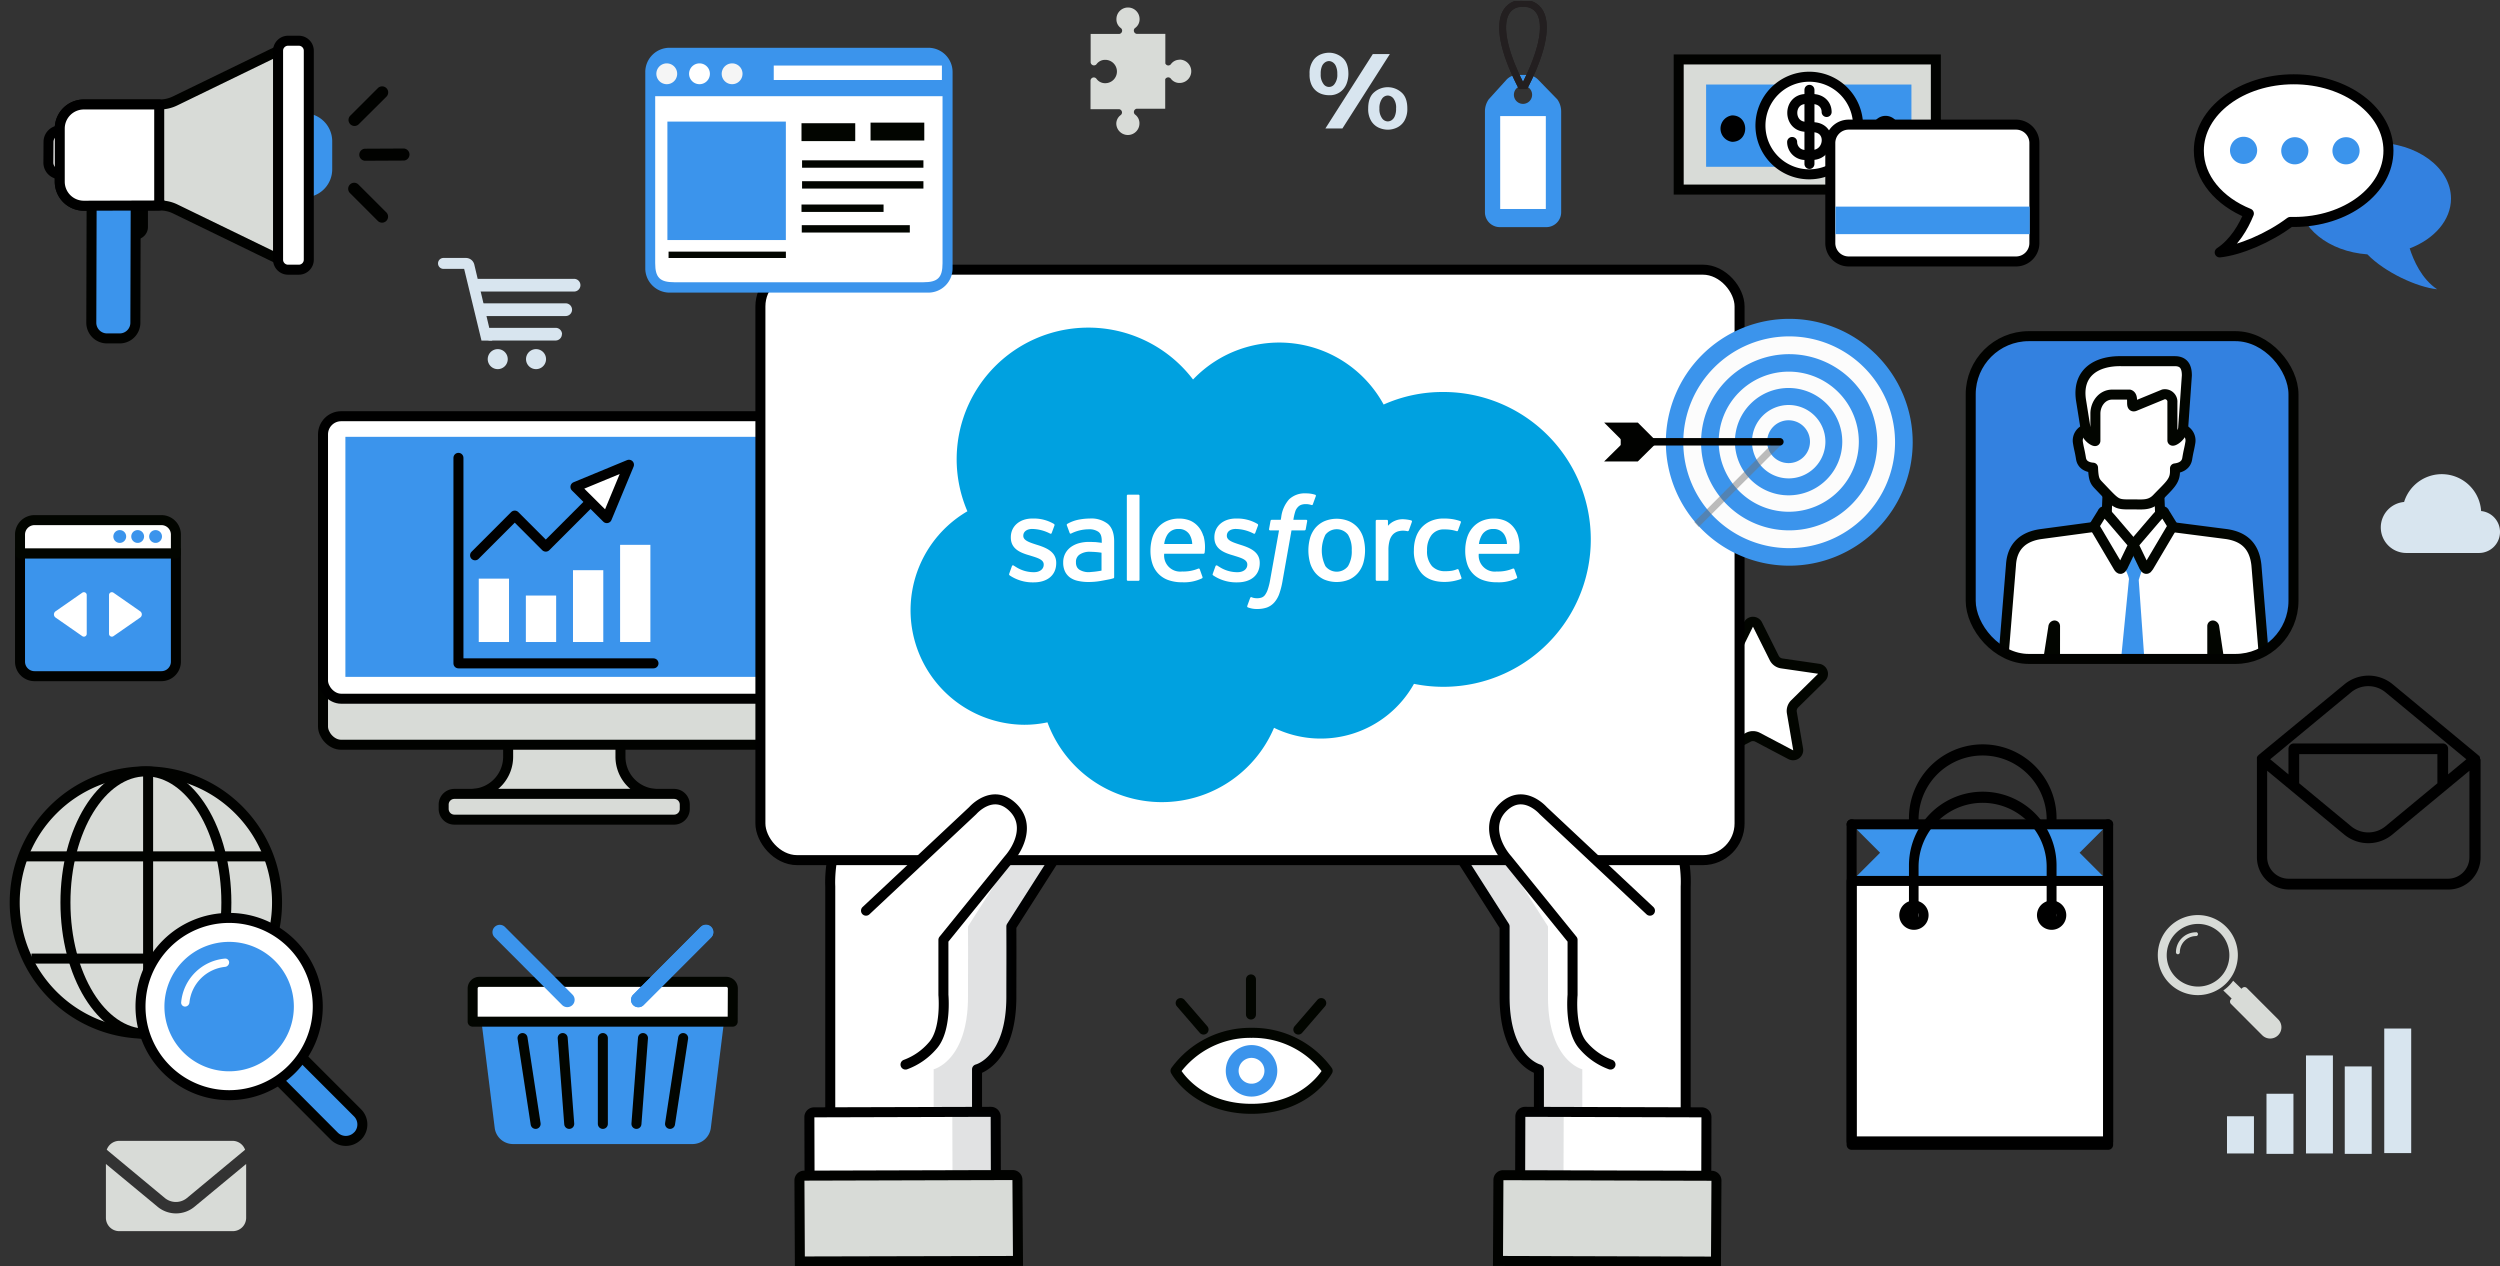 <svg xmlns="http://www.w3.org/2000/svg" xmlns:xlink="http://www.w3.org/1999/xlink" viewBox="0 0 749.44 379.66"><rect x="0" y="0" width="749.44" height="379.66" fill="#333333" stroke="none"/><defs><style>.cls-1,.cls-13,.cls-9{fill:none;}.cls-2,.cls-5{fill:#3381e0;}.cls-10,.cls-15,.cls-2,.cls-27,.cls-9{stroke:#010200;}.cls-12,.cls-13,.cls-2,.cls-27,.cls-7,.cls-9{stroke-linecap:round;stroke-linejoin:round;}.cls-10,.cls-12,.cls-13,.cls-15,.cls-2,.cls-27,.cls-7,.cls-9{stroke-width:3px;}.cls-3{isolation:isolate;}.cls-4{clip-path:url(#clip-path);}.cls-6{clip-path:url(#clip-path-2);}.cls-12,.cls-14,.cls-7{fill:#fff;}.cls-7{stroke:#020500;}.cls-15,.cls-27,.cls-8{fill:#3b94ec;}.cls-10,.cls-16{fill:#d8dbd7;}.cls-11{fill:#d8e5ef;}.cls-12,.cls-13{stroke:#000;}.cls-17{opacity:0.12;}.cls-18{fill:#030a0f;}.cls-19{fill:#00a1e0;}.cls-20{fill:#231f20;}.cls-21{fill:#aa5f21;}.cls-22{fill:#f5f5f5;}.cls-23{fill:#020500;}.cls-24{fill:#010200;}.cls-25{fill:#fcfcfc;}.cls-26{fill:#707070;opacity:0.46;mix-blend-mode:multiply;}</style><clipPath id="clip-path"><rect class="cls-1" y="0.29" width="749.44" height="379.37"/></clipPath><clipPath id="clip-path-2"><rect class="cls-2" x="590.77" y="100.77" width="96.76" height="96.76" rx="17.42"/></clipPath></defs><g class="cls-3"><g id="Layer_1" data-name="Layer 1"><g class="cls-4"><rect class="cls-5" x="590.77" y="100.77" width="96.76" height="96.76" rx="17.42"/><g class="cls-6"><path class="cls-7" d="M677.8,231.45h3.7l-5.08-62c-.66-6.38-4.38-8.64-8.91-9.34l-17.39-2.24a3.28,3.28,0,0,1-2.54-3.19l-.35-8.52H631.86l-.35,8.81a3,3,0,0,1-2.56,2.83l-17.19,2.31c-4.82.7-8.59,3.29-8.92,9.34l-5.07,62h3.57l5.76.21,0-.21h.11c1.31,0,1.67.1,1.83-1.76l6.5-41.73c0-.4.51-.65.51-.25,0,47.47-.59,48.73,1.24,48.73h44.73c.58,0,1.17.18,1.17-1.65V187.71c0-.4.54-.15.58.25L670,229.68c.15,1.87.66,1.77,2.09,1.77h.09l0,.21Z"/><path class="cls-7" d="M661.46,300.79c-.37,7.74,4.69,12.27,5.82,13.67,2.27,2.82-.28,5.08-2.88,5.08H652s-6.64.59-6.64-6.67v-5.34Z"/><path class="cls-7" d="M617.94,300.79c.37,7.77-4.67,12.24-5.82,13.67-2.27,2.82.29,5.08,2.89,5.08h12.35s6.64.59,6.64-6.67v-5.34Z"/><path class="cls-7" d="M617.33,306c-6.42,7.74-6.89,9.24-6.89,11.46,0,2.38-.34,7,2.06,7h16c2.14,0,5-3.08,6.87-5,1.4-1.49,1.15-4.84,1.15-13.45Z"/><path class="cls-7" d="M635.43,306.05v0H617.31c-6.24,7.57-6.87,9.36-6.87,11.43s.68,2,2.06,2h16c2.37,0,3.62-1.59,7.61-4.7C636.08,308.12,636.24,306.18,635.43,306.05Z"/><path class="cls-7" d="M661.9,306c5.64,6.79,6.89,9.48,6.89,11.46,0,2.39.34,7-2.06,7h-16c-2.14,0-4.9-3.08-6.75-5-1.41-1.49-1.16-4.84-1.16-13.45Z"/><path class="cls-7" d="M643.8,306.05v0h18.12c5.94,7.21,6.87,9.47,6.87,11.43s-.68,2-2.06,2h-16c-2.37,0-3.62-1.59-7.61-4.7C643.15,308.13,643,306.18,643.8,306.05Z"/><path class="cls-7" d="M639.7,223.36H617.08l.87,84.26,16,0,2.64-67.35a2.37,2.37,0,0,1,2.37-2.16h.7Z"/><path class="cls-7" d="M639.7,223.36h22.66l-.87,83.48-16.08,0-2.63-66.52a2.38,2.38,0,0,0-2.38-2.16h-.7Z"/><path class="cls-7" d="M617.08,217.33v13.3l19.36,10.66.19-1a2.37,2.37,0,0,1,2.37-2.16h1.4a2.38,2.38,0,0,1,2.38,2.16l.19.77,19.39-10.44v-13.3Z"/><path class="cls-7" d="M639.75,217h-.15l-22.65.15v89.92c0,1.28.69,1.31,1.35,1.31l16.53,0c1.26,0,1.59.14,1.64-1.7L638,242.18c.13-2.74,3-2.63,3.07.11l1.81,64.59c0,1.51.48,1.64,1.65,1.64,19,0,17.88.47,17.88-1.48V217.19Z"/><path class="cls-8" d="M641.14,173.86l1.51-4.72-3.06-5.37-3.15,5.37c2.19,4.48,1.75,4.7,1.75,4.7l-2.58,26.1,3.9,3.94V204l0-.05,0,.05v-.09l3.49-3.94Z"/><path class="cls-7" d="M630.13,153.9l-2.35,3.79L635,169.93c.5.85.9.8,1.34-.05l3.2-6.64C630.4,152.64,630.81,152.55,630.13,153.9Z"/><path class="cls-7" d="M649,153.9l2.34,3.79-7.24,12.24c-.5.85-.9.8-1.35-.05l-3.2-6.64C648.74,152.59,648.3,152.56,649,153.9Z"/><path class="cls-7" d="M653.84,128.55l-1.87-.07V118l-12.33,0h0l-12.23,0c0,4.26,0,7.78,0,10.73l-1.77-.15a3.58,3.58,0,0,0-2.73,4.09c.34,2.07.51,2.24.93,4.81.33,2,2.11,2.61,3.6,2.72.14,3.51.57,4.13,1.71,5.32,5.76,6,4.91,5.69,10.63,5.69h0c2.59,0,4.77.31,6.77-1.77,3.74-3.9,5.46-5.07,5.46-8.14v-.88c1.48-.18,3.33-.82,3.67-2.93.42-2.57.59-2.74.93-4.81A3.58,3.58,0,0,0,653.84,128.55Z"/><path class="cls-7" d="M628.15,132.15V124c0-2.82,1.91-5.66,5-5.71h5.21c1.58.58,0,4.07,1.59,3.47l8.63-3.55a2.26,2.26,0,0,1,2.65,2.46v11.35c0,.47,2.58-.78,3.21-3.46l1.13-16c0-2.16-.59-4.29-3.61-4.29H635.91c-7.61-.13-13.34,3.58-12.06,11.76l1.45,9.06C625.57,131.27,628.15,132.57,628.15,132.15Z"/><path class="cls-7" d="M599.28,221.82c-.66,5.05-1.09,8.85-1.36,12.22-.42,5.06-.53,12.77-.49,15.12s1.33,5.29,3.51,5c3.08-.43,3.95-11.24,3.95-11.24.83-3.76,2.53,4.16,3.94,3.6,1.09-.44,2.37-5.94-1.23-12.5l2-10.9"/><path class="cls-7" d="M680.17,221.82c.65,5.05,1.08,8.85,1.35,12.22.42,5.06.53,12.77.49,15.12s-1.33,5.29-3.5,5c-3.09-.43-4-11.24-4-11.24-.83-3.76-2.53,4.16-3.94,3.6-1.08-.44-2.36-5.94,1.23-12.5l-2-10.9"/></g><rect class="cls-9" x="590.77" y="100.77" width="96.76" height="96.76" rx="17.42"/><path class="cls-10" d="M83.05,270.55a39.32,39.32,0,1,1-39.31-39.31A39.31,39.31,0,0,1,83.05,270.55Z"/><path class="cls-10" d="M67.86,270.55c0,21.72-10.8,39.32-24.12,39.32s-24.12-17.6-24.12-39.32,10.8-39.31,24.12-39.31S67.86,248.84,67.86,270.55Z"/><line class="cls-10" x1="44.4" y1="308.7" x2="44.4" y2="231.98"/><line class="cls-10" x1="7.74" y1="256.72" x2="80.99" y2="256.72"/><line class="cls-10" x1="9.44" y1="287.36" x2="79.34" y2="287.36"/><path class="cls-11" d="M749.44,159.47a6.29,6.29,0,0,0-5.66-6.27,11.82,11.82,0,0,0-23.09-2.72,7.66,7.66,0,0,0,.74,15.29h21.74A6.3,6.3,0,0,0,749.44,159.47Z"/><path class="cls-10" d="M186,226.85v-10.4H152.33v10.4a11.13,11.13,0,0,1-9.77,11.05V238h53.16v-.09A11.13,11.13,0,0,1,186,226.85Z"/><rect class="cls-10" x="96.83" y="138.58" width="144.63" height="84.68" rx="5.45"/><rect class="cls-12" x="96.83" y="124.77" width="144.63" height="84.69" rx="5.45"/><rect class="cls-8" x="103.54" y="130.95" width="131.21" height="71.96"/><path class="cls-10" d="M205.28,242.5a3.21,3.21,0,0,1-3.21,3.21H136.21A3.21,3.21,0,0,1,133,242.5v-1.3a3.21,3.21,0,0,1,3.21-3.21h65.86a3.21,3.21,0,0,1,3.21,3.21Z"/><polyline class="cls-13" points="195.9 198.86 137.43 198.86 137.43 137.25"/><rect class="cls-14" x="143.52" y="173.46" width="9.07" height="19"/><rect class="cls-14" x="157.64" y="178.53" width="9.08" height="13.93"/><rect class="cls-14" x="171.77" y="170.93" width="9.08" height="21.53"/><rect class="cls-14" x="185.89" y="163.33" width="9.08" height="29.13"/><path class="cls-12" d="M181.91,155.32l6.64-16-16.05,6.64Z"/><polyline class="cls-13" points="142.41 166.47 154.31 154.56 163.61 163.87 176.64 150.84"/><path class="cls-5" d="M734.75,59.54c0-9.27-10.22-16.79-22.83-16.79s-22.83,7.52-22.83,16.79c0,8.72,9,15.88,20.59,16.71,5.25,5.39,14.81,9.82,20.92,10.47-4.65-3.09-7.08-8.65-8.23-12.26C729.72,71.67,734.75,66,734.75,59.54Z"/><path class="cls-12" d="M687.6,23.77c-15.71,0-28.44,9.58-28.44,21.39,0,8.16,6.06,15.24,15,18.85-1.63,4-4.37,8.75-8.75,11.66,6-.63,14.72-4.3,21.14-9.13l1.08,0C703.31,66.56,716,57,716,45.16S703.31,23.77,687.6,23.77Z"/><path class="cls-8" d="M676.64,45.1A4.07,4.07,0,1,1,672.58,41,4.06,4.06,0,0,1,676.64,45.1Z"/><path class="cls-8" d="M692,45.2a4.07,4.07,0,1,1-4.07-4.07A4.07,4.07,0,0,1,692,45.2Z"/><path class="cls-8" d="M707.35,45.2a4.07,4.07,0,1,1-4.06-4.07A4.06,4.06,0,0,1,707.35,45.2Z"/><path class="cls-8" d="M144,303.5l4.3,34.61a5.53,5.53,0,0,0,5.49,4.85h53.81a5.53,5.53,0,0,0,5.49-4.85l4.29-34.61Z"/><path class="cls-7" d="M219.69,296.33a2,2,0,0,0-2-2h-74a2,2,0,0,0-2,2v9.94h77.95Z"/><path class="cls-8" d="M210.09,277.84l-20.28,20.32a2.2,2.2,0,1,0,3.12,3.11L213.2,281a2.2,2.2,0,0,0-3.11-3.11Z"/><path class="cls-8" d="M210.09,277.84A2.2,2.2,0,0,1,213.2,281l-20.27,20.32a2.2,2.2,0,1,1-3.12-3.11Z"/><path class="cls-8" d="M151.34,277.84a2.2,2.2,0,0,0-3.11,3.11l20.27,20.32a2.2,2.2,0,1,0,3.12-3.11Z"/><line class="cls-7" x1="180.72" y1="311.18" x2="180.72" y2="336.92"/><line class="cls-7" x1="168.68" y1="311.18" x2="170.64" y2="336.92"/><line class="cls-7" x1="156.64" y1="311.18" x2="160.57" y2="336.92"/><line class="cls-7" x1="192.75" y1="311.18" x2="190.79" y2="336.92"/><line class="cls-7" x1="204.79" y1="311.18" x2="200.86" y2="336.92"/><path class="cls-7" d="M524.12,187.25a1.53,1.53,0,0,1,2.75,0l5,10a3,3,0,0,0,2.23,1.62l11.08,1.61a1.54,1.54,0,0,1,.85,2.62L538,211a3,3,0,0,0-.85,2.62l1.89,11a1.54,1.54,0,0,1-2.23,1.62L526.87,221a3,3,0,0,0-2.75,0l-9.91,5.21a1.54,1.54,0,0,1-2.23-1.62l1.89-11A2.94,2.94,0,0,0,513,211l-8-7.81a1.54,1.54,0,0,1,.86-2.62l11.07-1.61a3,3,0,0,0,2.23-1.62Z"/><path class="cls-15" d="M107.13,340.6a4.93,4.93,0,0,1-7-.08L80.76,321.1c-1.49-1.49-1.69-3-.35-4.35L83,314.13c1.69-1.68,3.18-1.52,4.71,0l19.42,19.42a4.93,4.93,0,0,1,.08,7Z"/><path class="cls-12" d="M95.26,301.75a26.57,26.57,0,1,1-26.57-26.58A26.57,26.57,0,0,1,95.26,301.75Z"/><path class="cls-8" d="M88.09,301.75a19.4,19.4,0,1,1-19.4-19.4A19.4,19.4,0,0,1,88.09,301.75Z"/><path class="cls-14" d="M56.79,300.53a1.34,1.34,0,0,1-1.3,1.22,1.18,1.18,0,0,1-1.18-1.3,14.46,14.46,0,0,1,13.16-13.09,1.16,1.16,0,0,1,1.22,1.19,1.36,1.36,0,0,1-1.29,1.3A12,12,0,0,0,56.79,300.53Z"/><path class="cls-16" d="M35.71,342h34a4,4,0,0,1,3.76,2.67L56.05,359.13a5.22,5.22,0,0,1-6.64,0L32,344.67A4,4,0,0,1,35.71,342Z"/><path class="cls-16" d="M69.75,369.07h-34a4,4,0,0,1-4-4V348.93l15.52,12.85a8.66,8.66,0,0,0,11,0l15.52-12.85v16.13A4,4,0,0,1,69.75,369.07Z"/><path class="cls-15" d="M10.3,202.7H48.38a4.35,4.35,0,0,0,4.35-4.35V165.88H6v32.47A4.35,4.35,0,0,0,10.3,202.7Z"/><path class="cls-7" d="M52.73,160.27a4.34,4.34,0,0,0-4.35-4.35H10.3A4.35,4.35,0,0,0,6,160.27v5.61H52.73Z"/><path class="cls-8" d="M37.82,160.82a1.92,1.92,0,1,1-1.91-1.91A1.91,1.91,0,0,1,37.82,160.82Z"/><path class="cls-8" d="M48.56,160.82a1.92,1.92,0,1,1-1.92-1.91A1.92,1.92,0,0,1,48.56,160.82Z"/><path class="cls-8" d="M43.19,160.82a1.92,1.92,0,1,1-1.92-1.91A1.92,1.92,0,0,1,43.19,160.82Z"/><path class="cls-14" d="M26,190a.85.85,0,0,1-1.34.7l-8-5.57a1.15,1.15,0,0,1,0-1.88l8-5.57a.85.85,0,0,1,1.34.7Z"/><path class="cls-14" d="M32.68,190a.85.85,0,0,0,1.34.7l8-5.57a1.14,1.14,0,0,0,0-1.88l-8-5.57a.85.85,0,0,0-1.34.7Z"/><path class="cls-7" d="M375.18,309.62A27.77,27.77,0,0,0,352.39,321s6.1,11.4,22.79,11.4S398,321,398,321A27.74,27.74,0,0,0,375.18,309.62Z"/><path class="cls-8" d="M382.9,321a7.72,7.72,0,1,1-7.72-7.71A7.72,7.72,0,0,1,382.9,321Z"/><path class="cls-14" d="M379.05,321a3.87,3.87,0,1,1-3.87-3.87A3.87,3.87,0,0,1,379.05,321Z"/><line class="cls-7" x1="375.01" y1="293.6" x2="375.01" y2="304.13"/><line class="cls-7" x1="353.93" y1="300.69" x2="360.8" y2="308.64"/><line class="cls-7" x1="396.08" y1="300.69" x2="389.21" y2="308.64"/><path class="cls-12" d="M498.07,241.1c-6.26-8.52-22.9-35.65-22.9-35.65-2.45-2.42-8.39-6.27-13.11-2.4s.15,15.77.15,15.77c-3-3.5-12.77-16.28-19.23-9.4-4.66,5-.44,10.71-.44,10.71a5.9,5.9,0,0,0-7.86.32c-4.92,4.36.65,11.8.65,11.8l3.1,5s-3.21-2.49-7,1.53c-3.43,3.65,1.27,10.2,1.27,10.2l18.34,28.75c0,9.67,0,13.25,0,21.08,0,19.24,10.29,21.75,10.29,21.75v31.58l44,.11V265.69S506.28,252.27,498.07,241.1Z"/><path class="cls-12" d="M457.11,358.63a1.41,1.41,0,0,1-1.42-1.43l.07-22.48a1.42,1.42,0,0,1,1.43-1.42l52.94.15a1.42,1.42,0,0,1,1.42,1.44l-.06,22.47a1.43,1.43,0,0,1-1.44,1.42Z"/><g class="cls-17"><path class="cls-18" d="M475.21,218.82C472.75,216,466,207.14,460,207.43a6.21,6.21,0,0,1,2-4.38c4.06-3.32,9-1,11.88,1.32C471.15,209.13,475.21,218.82,475.21,218.82Z"/><path class="cls-18" d="M431.44,238.77c3.78-4,7-1.53,7-1.53l-3.1-5s-5.57-7.44-.65-11.8a5.9,5.9,0,0,1,7.86-.32s-4.22-5.75.44-10.71c3.52-3.75,8-1.67,11.84,1.57-2.64,4.52.72,9.14.72,9.14a5.9,5.9,0,0,0-7.86.32c-4.92,4.36.65,11.8.65,11.8l3.1,5s-3.21-2.49-7,1.53c-3.43,3.65,1.27,10.2,1.27,10.2l18.34,28.75c0,9.67,0,13.25,0,21.08,0,19.24,10.29,21.75,10.29,21.75v12.76h-4.15a1.42,1.42,0,0,0-1.43,1.42l-.07,22.48a1.41,1.41,0,0,0,1.42,1.43l40.26.12a1.66,1.66,0,0,1-.32,0l-52.94-.15a1.41,1.41,0,0,1-1.42-1.43l.07-22.48a1.42,1.42,0,0,1,1.43-1.42h4.15V320.55S451.05,318,451.05,298.8c0-7.83,0-11.41,0-21.08L432.71,249S428,242.42,431.44,238.77Z"/></g><path class="cls-10" d="M449.06,378l.13-24.29a1.43,1.43,0,0,1,1.43-1.42l62.5.18a1.43,1.43,0,0,1,1.43,1.43l-.14,24.3Z"/><path class="cls-12" d="M256.16,241.1c6.26-8.52,22.9-35.65,22.9-35.65,2.45-2.42,8.39-6.27,13.12-2.4s-.16,15.77-.16,15.77c3.06-3.5,12.77-16.28,19.23-9.4,4.66,5,.44,10.71.44,10.71a5.91,5.91,0,0,1,7.87.32c4.91,4.36-.66,11.8-.66,11.8l-3.1,5s3.22-2.49,7,1.53c3.42,3.65-1.28,10.2-1.28,10.2l-18.34,28.75c.05,9.67,0,13.25,0,21.08,0,19.24-10.29,21.75-10.29,21.75v31.58l-44,.11V265.69S248,252.27,256.16,241.1Z"/><path class="cls-12" d="M297.12,358.63a1.43,1.43,0,0,0,1.43-1.43l-.07-22.48a1.43,1.43,0,0,0-1.43-1.42l-53,.15a1.43,1.43,0,0,0-1.42,1.44l.07,22.47a1.41,1.41,0,0,0,1.43,1.42Z"/><g class="cls-17"><path class="cls-18" d="M279,218.82c2.47-2.82,9.26-11.68,15.19-11.39a6.25,6.25,0,0,0-2-4.38c-4.06-3.32-9-1-11.88,1.32C283.08,209.13,279,218.82,279,218.82Z"/><path class="cls-18" d="M322.8,238.77c-3.78-4-7-1.53-7-1.53l3.1-5s5.57-7.44.66-11.8a5.91,5.91,0,0,0-7.87-.32s4.22-5.75-.44-10.71c-3.52-3.75-8-1.67-11.84,1.57,2.65,4.52-.72,9.14-.72,9.14a5.91,5.91,0,0,1,7.87.32c4.91,4.36-.66,11.8-.66,11.8l-3.1,5s3.22-2.49,7,1.53c3.42,3.65-1.28,10.2-1.28,10.2l-18.34,28.75c.05,9.67,0,13.25,0,21.08,0,19.24-10.29,21.75-10.29,21.75v12.76h4.16a1.43,1.43,0,0,1,1.43,1.42l.07,22.48a1.43,1.43,0,0,1-1.43,1.43l-40.26.12a1.73,1.73,0,0,0,.32,0l52.94-.15a1.43,1.43,0,0,0,1.43-1.43l-.07-22.48a1.43,1.43,0,0,0-1.43-1.42h-4.16V320.55s10.29-2.51,10.29-21.75c0-7.83.05-11.41,0-21.08L321.52,249S326.22,242.42,322.8,238.77Z"/></g><path class="cls-10" d="M305.17,378,305,353.67a1.42,1.42,0,0,0-1.43-1.42l-62.5.18a1.42,1.42,0,0,0-1.42,1.43l.13,24.3Z"/><rect class="cls-12" x="227.95" y="80.84" width="293.53" height="177.01" rx="11.01"/><path class="cls-19" d="M357.67,113.75a35.65,35.65,0,0,1,57.11,7.52,43.33,43.33,0,0,1,17.72-3.76A44.19,44.19,0,1,1,423.87,205a32,32,0,0,1-41.95,13.18A36.53,36.53,0,0,1,314,216.54a33.37,33.37,0,0,1-7,.73,34.34,34.34,0,0,1-17-64,39.46,39.46,0,0,1,67.59-39.57"/><path class="cls-14" d="M302.55,172c-.13.33.05.4.09.46a10.83,10.83,0,0,0,1.16.7,12.36,12.36,0,0,0,6.07,1.42c4.17,0,6.76-2.21,6.76-5.78v-.07c0-3.3-2.92-4.5-5.66-5.37l-.36-.11c-2.06-.67-3.85-1.25-3.85-2.61v-.07c0-1.17,1.05-2,2.66-2a12.05,12.05,0,0,1,5.3,1.35s.4.26.55-.13c.08-.21.77-2.08.84-2.28a.39.39,0,0,0-.2-.47,11.82,11.82,0,0,0-6-1.6h-.42c-3.81,0-6.47,2.3-6.47,5.61v.07c0,3.48,2.93,4.61,5.69,5.39l.44.14c2,.62,3.73,1.15,3.73,2.56v.07c0,1.29-1.12,2.25-2.93,2.25a9.89,9.89,0,0,1-5.37-1.55c-.29-.17-.46-.29-.69-.43a.34.34,0,0,0-.55.19l-.82,2.28Z"/><path class="cls-14" d="M363.57,172c-.13.33,0,.4.08.46a10.83,10.83,0,0,0,1.16.7,12.39,12.39,0,0,0,6.08,1.42c4.17,0,6.75-2.21,6.75-5.78v-.07c0-3.3-2.92-4.5-5.66-5.37l-.35-.11c-2.07-.67-3.85-1.25-3.85-2.61v-.07c0-1.17,1-2,2.65-2a12,12,0,0,1,5.3,1.35s.4.26.55-.13c.08-.21.78-2.08.85-2.28a.39.39,0,0,0-.2-.47,11.86,11.86,0,0,0-6-1.6h-.41c-3.82,0-6.48,2.3-6.48,5.61v.07c0,3.48,2.94,4.61,5.69,5.39l.44.14c2,.62,3.74,1.15,3.74,2.56v.07c0,1.29-1.13,2.25-2.94,2.25a9.91,9.91,0,0,1-5.37-1.55c-.29-.17-.46-.29-.68-.43a.36.36,0,0,0-.55.19l-.82,2.28Z"/><path class="cls-14" d="M405.22,165a8.57,8.57,0,0,1-1.12,4.73,4.29,4.29,0,0,1-6.76,0,10.68,10.68,0,0,1,0-9.44,4.3,4.3,0,0,1,6.76,0,8.5,8.5,0,0,1,1.12,4.71m3.48-3.74a8.4,8.4,0,0,0-1.59-3,7.64,7.64,0,0,0-2.67-2,9.65,9.65,0,0,0-7.46,0,7.74,7.74,0,0,0-2.67,2,8.38,8.38,0,0,0-1.58,3,14,14,0,0,0,0,7.48,8.38,8.38,0,0,0,1.58,3,7.59,7.59,0,0,0,2.67,2,9.89,9.89,0,0,0,7.46,0,7.59,7.59,0,0,0,2.67-2,8.4,8.4,0,0,0,1.59-3,14,14,0,0,0,0-7.48"/><path class="cls-14" d="M437.27,170.84a.34.34,0,0,0-.45-.21,7.43,7.43,0,0,1-1.62.47,12.51,12.51,0,0,1-1.9.13,5.29,5.29,0,0,1-4-1.49,6.67,6.67,0,0,1-1.5-4.75,7.37,7.37,0,0,1,1.34-4.59,4.55,4.55,0,0,1,3.86-1.69,11.64,11.64,0,0,1,3.68.52s.27.12.4-.24c.3-.84.53-1.45.85-2.38a.31.31,0,0,0-.21-.41,14.17,14.17,0,0,0-2.32-.58,16.79,16.79,0,0,0-2.61-.18,9.42,9.42,0,0,0-3.88.75,8.15,8.15,0,0,0-2.8,2,8.44,8.44,0,0,0-1.69,3,11.93,11.93,0,0,0-.57,3.75,10,10,0,0,0,2.31,6.92c1.54,1.72,3.86,2.59,6.87,2.59a14.41,14.41,0,0,0,4.93-.88.32.32,0,0,0,.14-.42l-.85-2.36Z"/><path class="cls-14" d="M443.35,163.07a7.06,7.06,0,0,1,.95-2.78,3.78,3.78,0,0,1,3.37-1.71,3.65,3.65,0,0,1,3.3,1.71,5.75,5.75,0,0,1,.78,2.78Zm11.72-2.46a7.4,7.4,0,0,0-1.51-2.76,6.71,6.71,0,0,0-2.24-1.7,8.43,8.43,0,0,0-3.37-.69,9.18,9.18,0,0,0-3.89.76,7.68,7.68,0,0,0-2.71,2.07,8.55,8.55,0,0,0-1.6,3.05,13.4,13.4,0,0,0-.51,3.76,12.75,12.75,0,0,0,.53,3.76,7.55,7.55,0,0,0,4.67,5,12.07,12.07,0,0,0,4.28.69,12.26,12.26,0,0,0,5.93-1.18c.13-.07.25-.2.09-.56l-.77-2.16a.33.33,0,0,0-.44-.2,11.48,11.48,0,0,1-4.83.87,4.82,4.82,0,0,1-5.4-5.31l11.77,0a.37.37,0,0,0,.35-.31,12.76,12.76,0,0,0-.35-5.07Z"/><path class="cls-14" d="M349,163.07a6.91,6.91,0,0,1,.95-2.78,3.76,3.76,0,0,1,3.37-1.71,3.67,3.67,0,0,1,3.3,1.71,6,6,0,0,1,.78,2.78Zm11.71-2.46a7.4,7.4,0,0,0-1.51-2.76,6.79,6.79,0,0,0-2.23-1.7,8.45,8.45,0,0,0-3.38-.69,9.17,9.17,0,0,0-3.88.76,7.6,7.6,0,0,0-2.71,2.07,8.4,8.4,0,0,0-1.6,3.05,13.4,13.4,0,0,0-.52,3.76,12.42,12.42,0,0,0,.54,3.76,7.76,7.76,0,0,0,1.71,3,7.68,7.68,0,0,0,3,2,12.05,12.05,0,0,0,4.27.69,12.26,12.26,0,0,0,5.93-1.18c.13-.07.26-.2.1-.56l-.77-2.16a.33.33,0,0,0-.44-.2,11.54,11.54,0,0,1-4.84.87A4.82,4.82,0,0,1,349,166l11.78,0a.35.35,0,0,0,.34-.31,12.55,12.55,0,0,0-.35-5.07Z"/><path class="cls-14" d="M323.58,170.78a2.44,2.44,0,0,1-.68-.7,2.86,2.86,0,0,1-.35-1.53,2.57,2.57,0,0,1,1.05-2.28,5.3,5.3,0,0,1,3.42-.85,23.55,23.55,0,0,1,3.19.27v5.36h0a24,24,0,0,1-3.18.42,5.32,5.32,0,0,1-3.46-.69m4.69-8.28c-.48,0-1.1-.05-1.84-.05a11.46,11.46,0,0,0-2.9.37,7.62,7.62,0,0,0-2.46,1.14,5.83,5.83,0,0,0-1.71,1.95,5.74,5.74,0,0,0-.63,2.71,6.15,6.15,0,0,0,.54,2.69,4.91,4.91,0,0,0,1.54,1.84,6.34,6.34,0,0,0,2.4,1,14.12,14.12,0,0,0,3.12.32,21.15,21.15,0,0,0,3.57-.3c1.16-.2,2.58-.48,3-.57l.83-.22A.35.35,0,0,0,334,173V162.27c0-2.36-.63-4.11-1.87-5.2a8,8,0,0,0-5.41-1.63,18.39,18.39,0,0,0-3.16.3,11.26,11.26,0,0,0-3.63,1.32.37.37,0,0,0-.1.47l.83,2.24a.29.29,0,0,0,.38.19,1.37,1.37,0,0,0,.2-.09,11.86,11.86,0,0,1,5.13-1.2,4.72,4.72,0,0,1,2.91.76c.64.49,1,1.24,1,2.81v.49c-1-.14-1.94-.23-1.94-.23"/><path class="cls-14" d="M423.25,156.44a.33.33,0,0,0-.17-.43,10.29,10.29,0,0,0-2-.33,5.84,5.84,0,0,0-3,.48,5.51,5.51,0,0,0-2,1.47V156.2a.34.34,0,0,0-.33-.36h-3a.34.34,0,0,0-.34.36v17.56a.36.36,0,0,0,.36.36h3.09a.36.36,0,0,0,.36-.36V165a10.29,10.29,0,0,1,.39-3.09,4.4,4.4,0,0,1,1-1.74,3.75,3.75,0,0,1,1.45-.87,5.66,5.66,0,0,1,1.59-.22,6.6,6.6,0,0,1,1.29.16.42.42,0,0,0,.43-.32c.2-.54.77-2.15.88-2.47"/><path class="cls-14" d="M394.21,148.3a9,9,0,0,0-1.16-.28,9.32,9.32,0,0,0-1.6-.12,6.78,6.78,0,0,0-5,1.78,9.79,9.79,0,0,0-2.37,5.35l-.14.79h-2.68a.4.4,0,0,0-.39.35l-.44,2.45c0,.23.07.38.39.38h2.6l-2.64,14.73a19.08,19.08,0,0,1-.71,2.91,6,6,0,0,1-.82,1.67,2.19,2.19,0,0,1-1.08.83,4.22,4.22,0,0,1-1.38.2,5,5,0,0,1-.95-.1,3.1,3.1,0,0,1-.63-.21.34.34,0,0,0-.43.19c-.09.25-.79,2.16-.87,2.39a.36.36,0,0,0,.18.48,9.2,9.2,0,0,0,1.08.31,7.24,7.24,0,0,0,1.72.16,8.78,8.78,0,0,0,2.89-.44A5.54,5.54,0,0,0,382,180.6,7.84,7.84,0,0,0,383.5,178a23.31,23.31,0,0,0,1-4l2.66-15h3.88a.4.4,0,0,0,.39-.35l.44-2.45c0-.23-.07-.38-.39-.38h-3.76a16.25,16.25,0,0,1,.62-2.65,3.5,3.5,0,0,1,.83-1.26,2.41,2.41,0,0,1,1-.61,4.19,4.19,0,0,1,1.27-.18,5.31,5.31,0,0,1,1,.09c.37.08.51.12.61.15.38.12.43,0,.51-.18l.9-2.47a.32.32,0,0,0-.22-.41"/><path class="cls-14" d="M341.6,173.77a.34.34,0,0,1-.34.35h-3.12a.34.34,0,0,1-.34-.35V148.63a.33.33,0,0,1,.34-.35h3.12a.33.33,0,0,1,.34.35v25.14Z"/><path class="cls-12" d="M259.61,273l32-30s5.93-6.86,12-1c5.16,5,2,11.93-1.3,15.68l-19.5,24.07v16.51s1,10.63-3.28,15.27a19.61,19.61,0,0,1-8.08,5.6"/><path class="cls-12" d="M494.62,273l-32-30s-5.94-6.86-12-1c-5.15,5-2,11.93,1.3,15.68l19.5,24.07v16.51s-1,10.63,3.28,15.27a19.64,19.64,0,0,0,8.09,5.6"/><path d="M743.47,227.55a1.85,1.85,0,0,0,0-.23,1.05,1.05,0,0,0-.06-.24.69.69,0,0,0,0-.13,1.32,1.32,0,0,0-.12-.2c0-.05-.05-.1-.09-.15s0,0-.05,0l-.11-.11s0,0-.05-.05l-25.72-21.31a11.36,11.36,0,0,0-14.45,0L677,226.39s0,0,0,.05l-.11.11s0,0-.05,0a1.09,1.09,0,0,0-.08.15.86.86,0,0,0-.13.2l-.06.13a2,2,0,0,0,0,.24.93.93,0,0,0,0,.23s0,0,0,.07V257a9.66,9.66,0,0,0,9.65,9.66h47.75a9.66,9.66,0,0,0,9.65-9.66V227.62S743.47,227.58,743.47,227.55Zm-38.68-20a8.12,8.12,0,0,1,10.34,0l24.22,20.06-5.46,4.53v-7.66a1.61,1.61,0,0,0-1.61-1.61H687.64a1.61,1.61,0,0,0-1.61,1.61v7.67l-5.48-4.54Zm25.88,18.53v8.73l-15.54,12.87a8.12,8.12,0,0,1-10.34,0l-15.55-12.87v-8.73Zm9.6,30.9a6.45,6.45,0,0,1-6.44,6.44H686.08a6.45,6.45,0,0,1-6.44-6.44V231.05l23.09,19.12a11.34,11.34,0,0,0,14.45,0l23.09-19.12Z"/><path class="cls-11" d="M168.45,100.18a1.91,1.91,0,0,1-1.91,1.9H147a1.9,1.9,0,0,1-1.9-1.9h0a1.9,1.9,0,0,1,1.9-1.9h19.58a1.91,1.91,0,0,1,1.91,1.9Z"/><path class="cls-11" d="M171.49,92.84a1.91,1.91,0,0,1-1.91,1.9H144.51a1.9,1.9,0,0,1-1.9-1.9h1.49c0-1-.64-1.91.41-1.91h25.07a1.92,1.92,0,0,1,1.91,1.91Z"/><path class="cls-11" d="M174,85.49a1.91,1.91,0,0,1-1.9,1.91H143.42a1.91,1.91,0,0,1-1.9-1.91h0a1.9,1.9,0,0,1,1.9-1.9H172.1a1.9,1.9,0,0,1,1.9,1.9Z"/><path class="cls-11" d="M144.34,102.11l-5.2-21.51h-6.32a1.64,1.64,0,0,1,0-3.27h6.87a2.58,2.58,0,0,1,2.5,2l5.38,22.76Z"/><path class="cls-11" d="M152.21,107.66a3,3,0,1,1-3-3A3,3,0,0,1,152.21,107.66Z"/><path class="cls-11" d="M163.69,107.66a3,3,0,1,1-3-3A3,3,0,0,1,163.69,107.66Z"/><path class="cls-16" d="M353.61,17.91A3.17,3.17,0,0,0,351,19.25h0a1,1,0,0,1-.77.38,1,1,0,0,1-.89-.61V10.15h-8.59a1,1,0,0,1-.85-1,.93.93,0,0,1,.39-.77h0a3.19,3.19,0,0,0,1.33-2.66,3.47,3.47,0,0,0-6.94,0A3.18,3.18,0,0,0,336,8.41h0a1,1,0,0,1,.39.77,1,1,0,0,1-.87,1h-8.57v8.52a1,1,0,0,0,1.73.58h0a3.17,3.17,0,0,1,2.65-1.34,3.48,3.48,0,0,1,0,7,3.17,3.17,0,0,1-2.65-1.34h0a1,1,0,0,0-.77-.39,1,1,0,0,0-1,1v8.52h8.57a1,1,0,0,1,.87,1,1,1,0,0,1-.39.77h0A3.19,3.19,0,0,0,334.64,37a3.47,3.47,0,0,0,6.94,0,3.21,3.21,0,0,0-1.33-2.67h0a1,1,0,0,1,.46-1.73h8.59V23.76a1,1,0,0,1,1.66-.22h0a3.19,3.19,0,0,0,2.65,1.33,3.48,3.48,0,0,0,0-7Z"/><path class="cls-8" d="M466.83,29.77l-5.72-5.88a4.73,4.73,0,0,0-3.37-1.43h-2.85a4.47,4.47,0,0,0-3.32,1.48l-5.28,5.83a6.26,6.26,0,0,0-1.14,3.6V63.63a4.47,4.47,0,0,0,4.47,4.46h13.89A4.46,4.46,0,0,0,468,63.63V33.37A6.26,6.26,0,0,0,466.83,29.77Zm-10.27,1.37a2.73,2.73,0,1,1,2.73-2.73A2.73,2.73,0,0,1,456.56,31.14Z"/><path class="cls-20" d="M457.62,26.4h-2.11l-.21-.4c-5.39-10.52-6.94-18.63-4.36-22.85A6,6,0,0,1,456.58.3h.19a6,6,0,0,1,5.41,2.86c2.58,4.22,1,12.33-4.36,22.85Zm-1.2-1.48h.28c4.91-9.71,6.45-17.34,4.22-21a4.59,4.59,0,0,0-4.34-2.15h-.23a4.5,4.5,0,0,0-4.14,2.15C450,7.58,451.51,15.21,456.42,24.92Z"/><path class="cls-20" d="M457.8,26.7h-2.47l-.29-.57c-5.44-10.61-7-18.82-4.35-23.13a6.28,6.28,0,0,1,5.66-3h.42a6.28,6.28,0,0,1,5.67,3c2.63,4.31,1.08,12.52-4.36,23.13Zm-2.11-.59h1.75l.12-.24c5.34-10.42,6.9-18.44,4.38-22.56A5.73,5.73,0,0,0,456.77.59h-.42a5.7,5.7,0,0,0-5.16,2.72c-2.53,4.12-1,12.13,4.37,22.56Zm1.19-.9h-.64l-.09-.16c-4.94-9.79-6.47-17.54-4.19-21.27a4.78,4.78,0,0,1,4.39-2.29h.42a4.8,4.8,0,0,1,4.4,2.29c2.28,3.73.74,11.48-4.2,21.27Zm-.53-23.14a4.24,4.24,0,0,0-3.89,2c-2.16,3.53-.66,11,4.1,20.47,4.76-9.49,6.26-16.94,4.11-20.47a4.26,4.26,0,0,0-3.9-2h-.42Z"/><path class="cls-20" d="M457.62,26.4h-2.11l-.21-.4c-5.39-10.52-6.94-18.63-4.36-22.85A6,6,0,0,1,456.58.3h.19a6,6,0,0,1,5.41,2.86c2.58,4.22,1,12.33-4.36,22.85Zm-1.2-1.48h.28c4.91-9.71,6.45-17.34,4.22-21a4.59,4.59,0,0,0-4.34-2.15h-.23a4.5,4.5,0,0,0-4.14,2.15C450,7.58,451.51,15.21,456.42,24.92Z"/><path class="cls-20" d="M457.8,26.7h-2.47l-.29-.57c-5.44-10.61-7-18.82-4.35-23.13a6.28,6.28,0,0,1,5.66-3h.42a6.28,6.28,0,0,1,5.67,3c2.63,4.31,1.08,12.52-4.36,23.13Zm-2.11-.59h1.75l.12-.24c5.34-10.42,6.9-18.44,4.38-22.56A5.73,5.73,0,0,0,456.77.59h-.42a5.7,5.7,0,0,0-5.16,2.72c-2.53,4.12-1,12.13,4.37,22.56Zm1.19-.9h-.64l-.09-.16c-4.94-9.79-6.47-17.54-4.19-21.27a4.78,4.78,0,0,1,4.39-2.29h.42a4.8,4.8,0,0,1,4.4,2.29c2.28,3.73.74,11.48-4.2,21.27Zm-.53-23.14a4.24,4.24,0,0,0-3.89,2c-2.16,3.53-.66,11,4.1,20.47,4.76-9.49,6.26-16.94,4.11-20.47a4.26,4.26,0,0,0-3.9-2h-.42Z"/><rect class="cls-14" x="449.72" y="34.8" width="13.68" height="27.85"/><path d="M594.4,223.49a21.78,21.78,0,0,0-21.78,21.77c0,.19,0,.37,0,.55v14.87h0a1.11,1.11,0,0,0,2.21,0h0v-14.5c0-.16,0-.32,0-.49a19.55,19.55,0,0,1,39.1,0c0,.43,0,.84,0,1.26v13.63a.44.44,0,0,0,0,.1,1.12,1.12,0,0,0,1.11,1.12,1.13,1.13,0,0,0,1.12-1.11h0v-14c0-.46,0-.93,0-1.4A21.77,21.77,0,0,0,594.4,223.49Z"/><path d="M615,262.13a1.46,1.46,0,0,1-1.46-1.46s0-.12,0-.14V246.94c0-.43,0-.84,0-1.26a19.2,19.2,0,1,0-38.4,0c0,.16,0,.31,0,.47v14.43a.2.2,0,0,1,0,.07.44.44,0,0,1,0,.1h0v0a1.45,1.45,0,0,1-2.88,0,.24.24,0,0,1,0-.12V245.6c0-.11,0-.22,0-.34a22.12,22.12,0,1,1,44.24,0c0,.48,0,1,0,1.42v14a.21.21,0,0,1,0,.12A1.47,1.47,0,0,1,615,262.13ZM594.4,225.79a19.91,19.91,0,0,1,19.88,19.89c0,.44,0,.86,0,1.28v13.61s0,.11,0,.14a.76.76,0,0,0,.77.73.77.77,0,0,0,.77-.76.44.44,0,0,1,0-.1V246.66c0-.48,0-.94,0-1.4a21.43,21.43,0,1,0-42.86,0v15.33a.31.31,0,0,1,0,.08.76.76,0,0,0,1.52,0v-14.5c0-.16,0-.32,0-.49A19.92,19.92,0,0,1,594.4,225.79Z"/><polygon class="cls-8" points="631.93 264.15 623.41 255.63 631.93 247.11 555.08 247.11 563.6 255.63 555.08 264.15 555.07 264.14 555.07 339.66 631.97 339.66 631.97 264.11 631.93 264.15"/><polygon class="cls-12" points="631.97 247.11 631.93 247.11 631.97 247.15 631.97 247.11"/><polygon class="cls-12" points="555.07 247.11 555.08 247.11 555.07 247.11 555.07 247.11"/><rect class="cls-12" x="555.07" y="264.09" width="76.9" height="79.1"/><path class="cls-12" d="M576.64,274.34a2.89,2.89,0,1,1-2.88-2.88A2.88,2.88,0,0,1,576.64,274.34Z"/><path class="cls-12" d="M617.92,274.34a2.89,2.89,0,1,1-2.89-2.88A2.89,2.89,0,0,1,617.92,274.34Z"/><path d="M594.4,237.67a21.78,21.78,0,0,0-21.78,21.78c0,.18,0,.36,0,.54v14.88h0a1.11,1.11,0,0,0,2.21,0h0V260.36c0-.16,0-.33,0-.49a19.55,19.55,0,1,1,39.1,0c0,.42,0,.84,0,1.25v13.63a.43.43,0,0,0,0,.11A1.11,1.11,0,0,0,615,276a1.13,1.13,0,0,0,1.12-1.1h0v-14c0-.47,0-.93,0-1.4A21.77,21.77,0,0,0,594.4,237.67Z"/><path d="M615,276.32a1.47,1.47,0,0,1-1.46-1.46s0-.12,0-.15V261.12c0-.43,0-.84,0-1.25a19.2,19.2,0,1,0-38.4,0c0,.16,0,.32,0,.47v14.43a.13.13,0,0,1,0,.06.28.28,0,0,1,0,.09h0a1.44,1.44,0,0,1-2.88.05.2.2,0,0,1,0-.11V259.79c0-.12,0-.23,0-.34a22.12,22.12,0,1,1,44.24,0c0,.47,0,.95,0,1.42v14a.27.27,0,0,1,0,.12A1.47,1.47,0,0,1,615,276.32ZM594.4,240a19.91,19.91,0,0,1,19.88,19.89c0,.43,0,.85,0,1.28v13.6a.68.68,0,0,1,0,.14.77.77,0,0,0,1.54,0,.29.29,0,0,1,0-.09V260.85c0-.48,0-.94,0-1.4a21.43,21.43,0,1,0-42.86,0v15.32a.29.29,0,0,1,0,.09.76.76,0,0,0,1.52,0v-14.5c0-.16,0-.32,0-.49A19.92,19.92,0,0,1,594.4,240Z"/><rect class="cls-13" x="555.07" y="247.11" width="76.9" height="95.06"/><rect class="cls-21" x="252.69" y="26.79" width="0.04" height="0.17"/><path class="cls-8" d="M200.72,14.32h77.57a7.27,7.27,0,0,1,7.27,7.27V80.45a7.27,7.27,0,0,1-7.27,7.27H200.72a7.28,7.28,0,0,1-7.28-7.28V21.6a7.28,7.28,0,0,1,7.28-7.28Z"/><path class="cls-14" d="M282.55,78.9c0,4.3-1.41,5.71-5.71,5.71H202.12c-4.3,0-5.71-1.41-5.71-5.71V28.83h86.14Z"/><path class="cls-22" d="M203,22.07A3.12,3.12,0,1,1,199.9,19,3.12,3.12,0,0,1,203,22.07Z"/><path class="cls-14" d="M212.81,22.07A3.12,3.12,0,1,1,209.69,19,3.12,3.12,0,0,1,212.81,22.07Z"/><path class="cls-22" d="M222.59,22.07A3.12,3.12,0,1,1,219.48,19,3.11,3.11,0,0,1,222.59,22.07Z"/><rect class="cls-14" x="231.95" y="19.65" width="50.41" height="4.33"/><rect class="cls-8" x="200.07" y="36.45" width="35.51" height="35.51"/><rect class="cls-23" x="240.27" y="36.94" width="16.11" height="5.36"/><rect class="cls-23" x="260.97" y="36.76" width="16.11" height="5.36"/><rect class="cls-23" x="240.44" y="48.06" width="36.38" height="2.22"/><rect class="cls-23" x="240.44" y="54.32" width="36.38" height="2.21"/><rect class="cls-23" x="240.27" y="61.31" width="24.6" height="2.22"/><rect class="cls-23" x="240.35" y="67.5" width="32.39" height="2.21"/><rect class="cls-23" x="200.42" y="75.43" width="35.17" height="1.91"/><rect class="cls-10" x="503.23" y="17.82" width="77.09" height="39.01"/><path class="cls-8" d="M511.45,50H573V25.34H511.45Z"/><path class="cls-12" d="M557,37.67A14.63,14.63,0,1,1,542.36,23,14.63,14.63,0,0,1,557,37.67Z"/><path class="cls-12" d="M537.24,42.56a3.91,3.91,0,0,0,4.16,3.89h1.86c5.37,0,6.22-8.41,0-8.32L541.4,38c-5.45,0-5.52-8.3,0-8.32h1.86c2.79,0,4.32,1.81,4.32,3.89"/><path d="M569.26,38.73a4,4,0,1,1-4-4A4,4,0,0,1,569.26,38.73Z"/><path d="M519.24,42.52a4,4,0,0,1,0-7.93C524.48,34.59,524.49,42.52,519.24,42.52Z"/><line class="cls-12" x1="542.43" y1="26.93" x2="542.43" y2="49.15"/><polygon class="cls-24" points="480.88 138.33 485.95 133.33 485.95 131.75 480.88 126.68 490.98 126.68 496.04 131.75 496.04 133.33 490.98 138.33 480.88 138.33"/><path class="cls-8" d="M573.38,132.58a37,37,0,1,1-37-37A37,37,0,0,1,573.38,132.58Z"/><path class="cls-25" d="M568.09,132.58a31.74,31.74,0,1,1-31.73-31.74A31.74,31.74,0,0,1,568.09,132.58Z"/><path class="cls-8" d="M562.76,132.58a26.41,26.41,0,1,1-26.4-26.41A26.41,26.41,0,0,1,562.76,132.58Z"/><path class="cls-25" d="M557.23,132.41a21,21,0,1,1-21.05-21A21,21,0,0,1,557.23,132.41Z"/><path class="cls-8" d="M552.27,132.41a16.09,16.09,0,1,1-16.09-16.1A16.09,16.09,0,0,1,552.27,132.41Z"/><path class="cls-25" d="M547.21,132.41a11,11,0,1,1-11-11A11,11,0,0,1,547.21,132.41Z"/><path class="cls-8" d="M542.59,132.41a6.42,6.42,0,1,1-6.41-6.42A6.41,6.41,0,0,1,542.59,132.41Z"/><polygon class="cls-26" points="533.07 131.21 507.89 156.49 509.24 157.96 534.13 133.18 533.07 131.21"/><path class="cls-24" d="M534.68,132.44a1.13,1.13,0,0,1-1.12,1.13H485.85v-2.25h47.71A1.12,1.12,0,0,1,534.68,132.44Z"/><path class="cls-24" d="M107.45,55.32a1.79,1.79,0,0,0-2.55,0,1.81,1.81,0,0,0,0,2.55l8.27,8.27a1.81,1.81,0,1,0,2.56-2.55Z"/><path class="cls-24" d="M109.38,48.19a1.81,1.81,0,0,1,0-3.61l11.7-.06a1.81,1.81,0,0,1,0,3.61Z"/><path class="cls-24" d="M107.55,37.23a1.79,1.79,0,0,1-2.55,0,1.81,1.81,0,0,1,0-2.55l8.28-8.27A1.8,1.8,0,1,1,115.83,29Z"/><path class="cls-8" d="M99.59,50.76a8.42,8.42,0,0,1-8.42,8.42h-3V33.93h3a8.42,8.42,0,0,1,8.42,8.42Z"/><path class="cls-10" d="M83.45,15.21l-31,15.06a10.48,10.48,0,0,1-4.57,1.05H25.13a7.22,7.22,0,0,0-7.22,7.22V54.47a7.21,7.21,0,0,0,7.22,7.2l22.75-.07a10.39,10.39,0,0,1,4.57,1l31,15.06Z"/><path class="cls-12" d="M86.36,12.21h3.21a3,3,0,0,1,3,3V77.85a3,3,0,0,1-3,3H86.36a3,3,0,0,1-3-3V15.21A3,3,0,0,1,86.36,12.21Z"/><path class="cls-24" d="M44.35,59.63H40.59V71.81h0a3.76,3.76,0,0,0,3.76-3.76Z"/><path class="cls-12" d="M14.51,48.76A3.45,3.45,0,0,0,18,52.22h0V39.09h0a3.45,3.45,0,0,0-3.45,3.45Z"/><path class="cls-27" d="M40.58,96.76a4.7,4.7,0,0,1-4.73,4.69H32.06a4.71,4.71,0,0,1-4.69-4.74l.14-51.11,13.21.06Z"/><path class="cls-12" d="M47.73,31.32H25.13a7.22,7.22,0,0,0-7.22,7.22V54.47a7.21,7.21,0,0,0,7.22,7.2l22.6-.07Z"/><path class="cls-14" d="M604.35,37.36H554.19a5.51,5.51,0,0,0-5.51,5.51v30a5.51,5.51,0,0,0,5.51,5.51h50.16a5.51,5.51,0,0,0,5.51-5.51v-30A5.51,5.51,0,0,0,604.35,37.36Z"/><path class="cls-13" d="M604.35,37.36H554.19a5.51,5.51,0,0,0-5.51,5.51v30a5.51,5.51,0,0,0,5.51,5.51h50.16a5.51,5.51,0,0,0,5.51-5.51v-30A5.51,5.51,0,0,0,604.35,37.36Z"/><rect class="cls-8" x="550.22" y="61.94" width="58.25" height="8.25"/><rect class="cls-11" x="667.6" y="334.63" width="8.08" height="11.15"/><rect class="cls-11" x="679.44" y="327.88" width="8.08" height="18.02"/><rect class="cls-11" x="691.28" y="316.4" width="8.07" height="29.38"/><rect class="cls-11" x="702.9" y="319.69" width="8.08" height="26.21"/><rect class="cls-11" x="714.74" y="308.33" width="8.08" height="37.34"/><path class="cls-16" d="M667.37,277.86a12,12,0,1,0,0,16.91A12,12,0,0,0,667.37,277.86ZM665.56,293a9.39,9.39,0,1,1,0-13.28A9.4,9.4,0,0,1,665.56,293Z"/><path class="cls-16" d="M682.93,305.57l-9.35-9.36a1,1,0,0,0-1.44,0l-.2.2L669.45,294a12.65,12.65,0,0,1-1.31,1.55,11.88,11.88,0,0,1-1.65,1.37l2.51,2.43-.19.19a1,1,0,0,0,0,1.44l9.35,9.36a3.37,3.37,0,0,0,4.77-4.77Z"/><path class="cls-16" d="M658.3,279.48h0a6,6,0,0,0-6,6h0a.58.58,0,1,0,1.16,0h0a4.88,4.88,0,0,1,4.86-4.87h0a.58.58,0,0,0,0-1.16Z"/><path class="cls-11" d="M392.58,22.17a6.58,6.58,0,0,1,1.05-4,5.15,5.15,0,0,1,2.36-1.9,7.08,7.08,0,0,1,2.42-.47,6.23,6.23,0,0,1,4,1.49c1.21,1,1.81,2.62,1.81,4.88a8.37,8.37,0,0,1-.52,2.86,5.33,5.33,0,0,1-5.34,3.51,6.6,6.6,0,0,1-2-.31,5.16,5.16,0,0,1-3.3-3.05A7.36,7.36,0,0,1,392.58,22.17Zm3.34,0a4.52,4.52,0,0,0,.78,2.93,2,2,0,0,0,3.42,0,4.53,4.53,0,0,0,.77-2.93,5.38,5.38,0,0,0-.42-2.34,2.55,2.55,0,0,0-1-1.19,2.11,2.11,0,0,0-1.08-.33,2.14,2.14,0,0,0-1.09.33,2.69,2.69,0,0,0-1,1.19A5.55,5.55,0,0,0,395.92,22.18Zm1.4,16.34,14.22-22.31h5.11L402.42,38.52Zm12.83-6q0-3.36,1.82-4.87a6.19,6.19,0,0,1,8.08,0q1.83,1.51,1.83,4.87a6.91,6.91,0,0,1-.93,3.78,5.17,5.17,0,0,1-2.27,2,6.47,6.47,0,0,1-2.66.59,6.73,6.73,0,0,1-2.68-.59,5.2,5.2,0,0,1-2.27-2A6.81,6.81,0,0,1,410.15,32.56Zm3.37,0a4.66,4.66,0,0,0,.75,2.89,2.18,2.18,0,0,0,1.75,1,2.28,2.28,0,0,0,1.08-.32,2.56,2.56,0,0,0,1-1.19,5.4,5.4,0,0,0,.41-2.34,4.51,4.51,0,0,0-.77-3,2.25,2.25,0,0,0-1.7-.91,2.13,2.13,0,0,0-1.77,1A4.84,4.84,0,0,0,413.52,32.56Z"/></g></g></g></svg>
